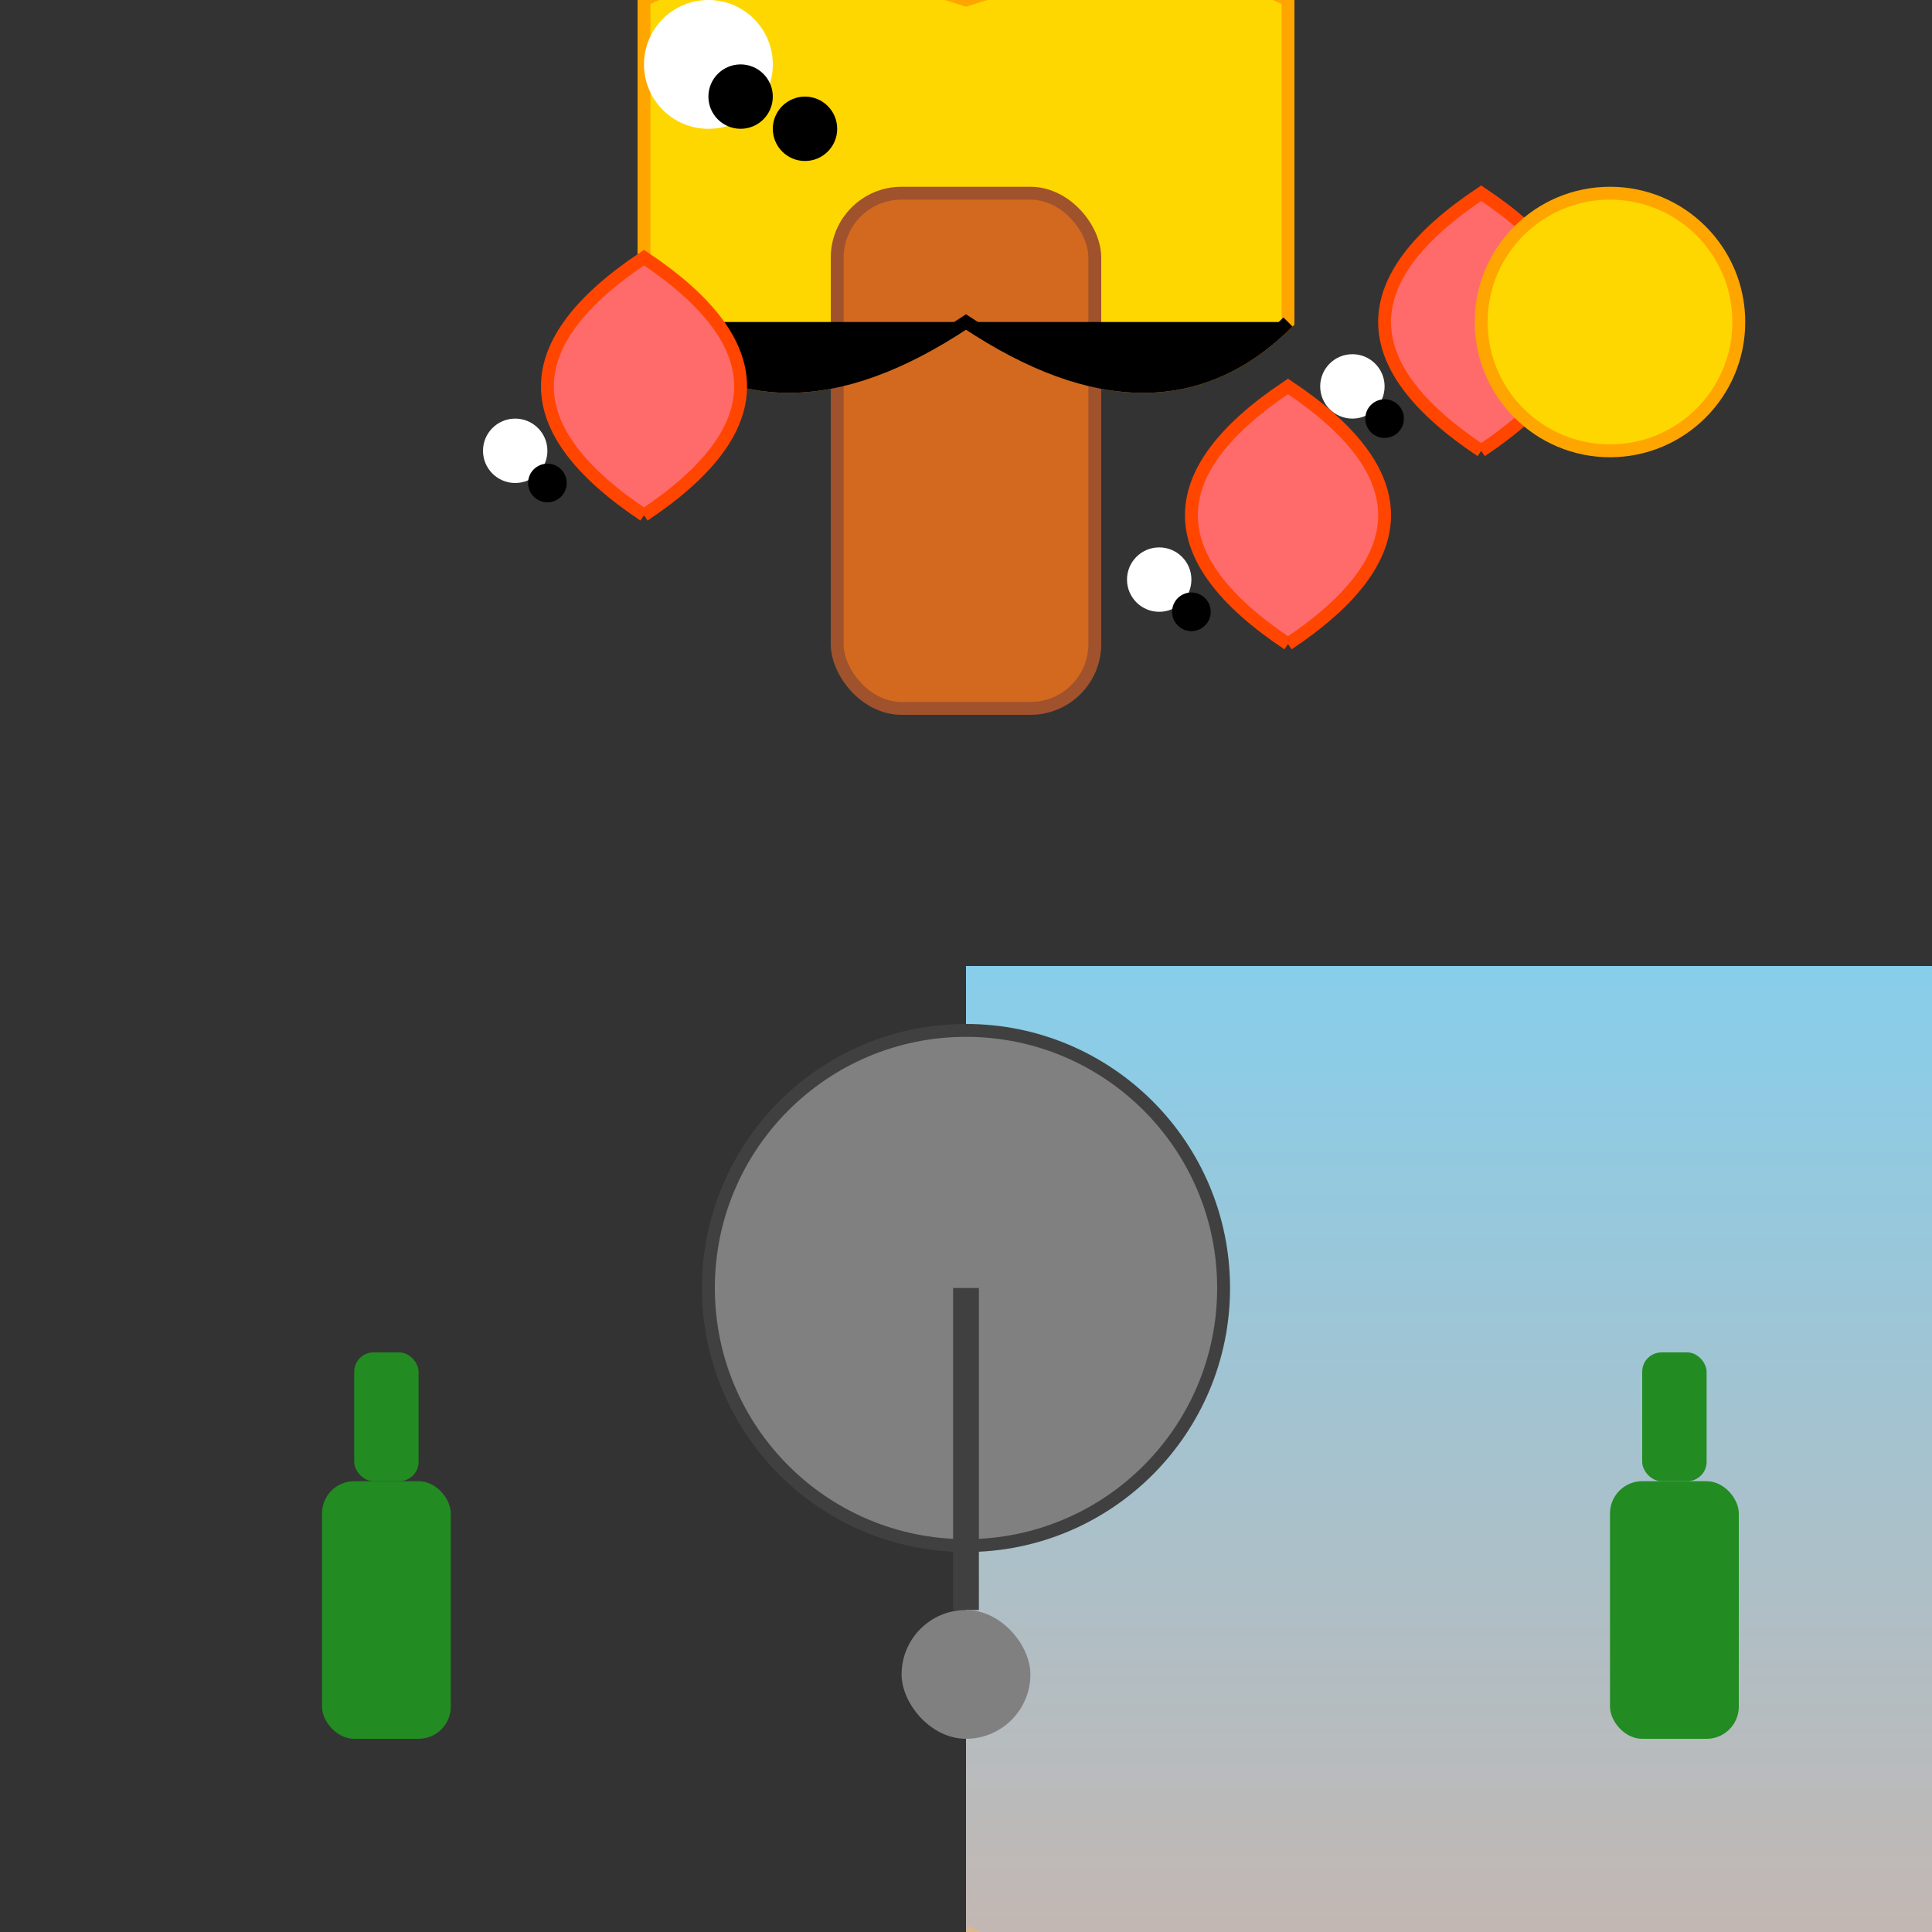 <svg viewBox="0 0 300 300" xmlns="http://www.w3.org/2000/svg">
  <rect x="0" y="0" width="300" height="300" fill="#333333" stroke="none"/>
  <defs>
    <linearGradient id="skyGradient" x1="0%" y1="0%" x2="0%" y2="100%">
      <stop offset="0%" style="stop-color:#87CEEB;stop-opacity:1" />
      <stop offset="100%" style="stop-color:#FFA07A;stop-opacity:1" />
    </linearGradient>
    <radialGradient id="sandGradient" cx="50%" cy="50%" r="50%">
      <stop offset="0%" style="stop-color:#DEB887;stop-opacity:1" />
      <stop offset="100%" style="stop-color:#F5DEB3;stop-opacity:1" />
    </radialGradient>
  </defs>
  <g transform="translate(150,150)">
    <!-- Desert background -->
    <rect width="300" height="300" fill="url(#skyGradient)"/>
    <g transform="translate(0,150)">
      <path d="M0,0 Q100,50 200,0 Q300,50 400,0" fill="url(#sandGradient)" stroke="#DEB887" stroke-width="2"/>
    </g>

    <!-- Giraffe -->
    <path d="M-50,-100 Q-30,-80 0,-100 Q30,-80 50,-100 L50,-150 Q30,-160 0,-150 Q-30,-160 -50,-150 Z" fill="#FFD700" stroke="#FFA500" stroke-width="2"/>
    <rect x="-20" y="-120" width="40" height="80" rx="10" fill="#D2691E" stroke="#A0522D" stroke-width="2"/>
    <circle cx="-40" cy="-140" r="10" fill="#FFFFFF"/>
    <circle cx="-35" cy="-135" r="5" fill="#000000"/>
    <circle cx="-25" cy="-130" r="5" fill="#000000"/>
    <path d="M-50,-100 Q-30,-80 0,-100 Q30,-80 50,-100" stroke="#000000" stroke-width="2"/>
    
    <!-- Unicycle -->
    <circle cx="0" cy="50" r="40" fill="#808080" stroke="#404040" stroke-width="2"/>
    <line x1="0" y1="50" x2="0" y2="100" stroke="#404040" stroke-width="4"/>
    <rect x="-10" y="100" width="20" height="20" rx="10" fill="#808080"/>
    
    <!-- Juggling flamingos -->
    <g transform="translate(50,-50)">
      <path d="M0,0 Q-30,-20 0,-40 Q30,-20 0,0" fill="#FF6B6B" stroke="#FF4500" stroke-width="2"/>
      <circle cx="-20" cy="-10" r="5" fill="#FFFFFF"/>
      <circle cx="-15" cy="-5" r="3" fill="#000000"/>
    </g>
    <g transform="translate(-50,-70)">
      <path d="M0,0 Q-30,-20 0,-40 Q30,-20 0,0" fill="#FF6B6B" stroke="#FF4500" stroke-width="2"/>
      <circle cx="-20" cy="-10" r="5" fill="#FFFFFF"/>
      <circle cx="-15" cy="-5" r="3" fill="#000000"/>
    </g>
    <g transform="translate(80,-80)">
      <path d="M0,0 Q-30,-20 0,-40 Q30,-20 0,0" fill="#FF6B6B" stroke="#FF4500" stroke-width="2"/>
      <circle cx="-20" cy="-10" r="5" fill="#FFFFFF"/>
      <circle cx="-15" cy="-5" r="3" fill="#000000"/>
    </g>

    <!-- Sun -->
    <circle cx="100" cy="-100" r="20" fill="#FFD700" stroke="#FFA500" stroke-width="2"/>
    <g transform="translate(100,-100)">
      <line x1="0" y1="-50" x2="0" y2="-100" stroke="#FFA500" stroke-width="2"/>
      <line x1="-40" y1="-70" x2="40" y2="-70" stroke="#FFA500" stroke-width="2"/>
    </g>

    <!-- Cacti -->
    <g transform="translate(-100,80)">
      <rect width="20" height="40" rx="5" fill="#228B22"/>
      <rect width="10" height="20" x="5" y="-20" rx="3" fill="#228B22"/>
    </g>
    <g transform="translate(100,80)">
      <rect width="20" height="40" rx="5" fill="#228B22"/>
      <rect width="10" height="20" x="5" y="-20" rx="3" fill="#228B22"/>
    </g>
  </g>
</svg>